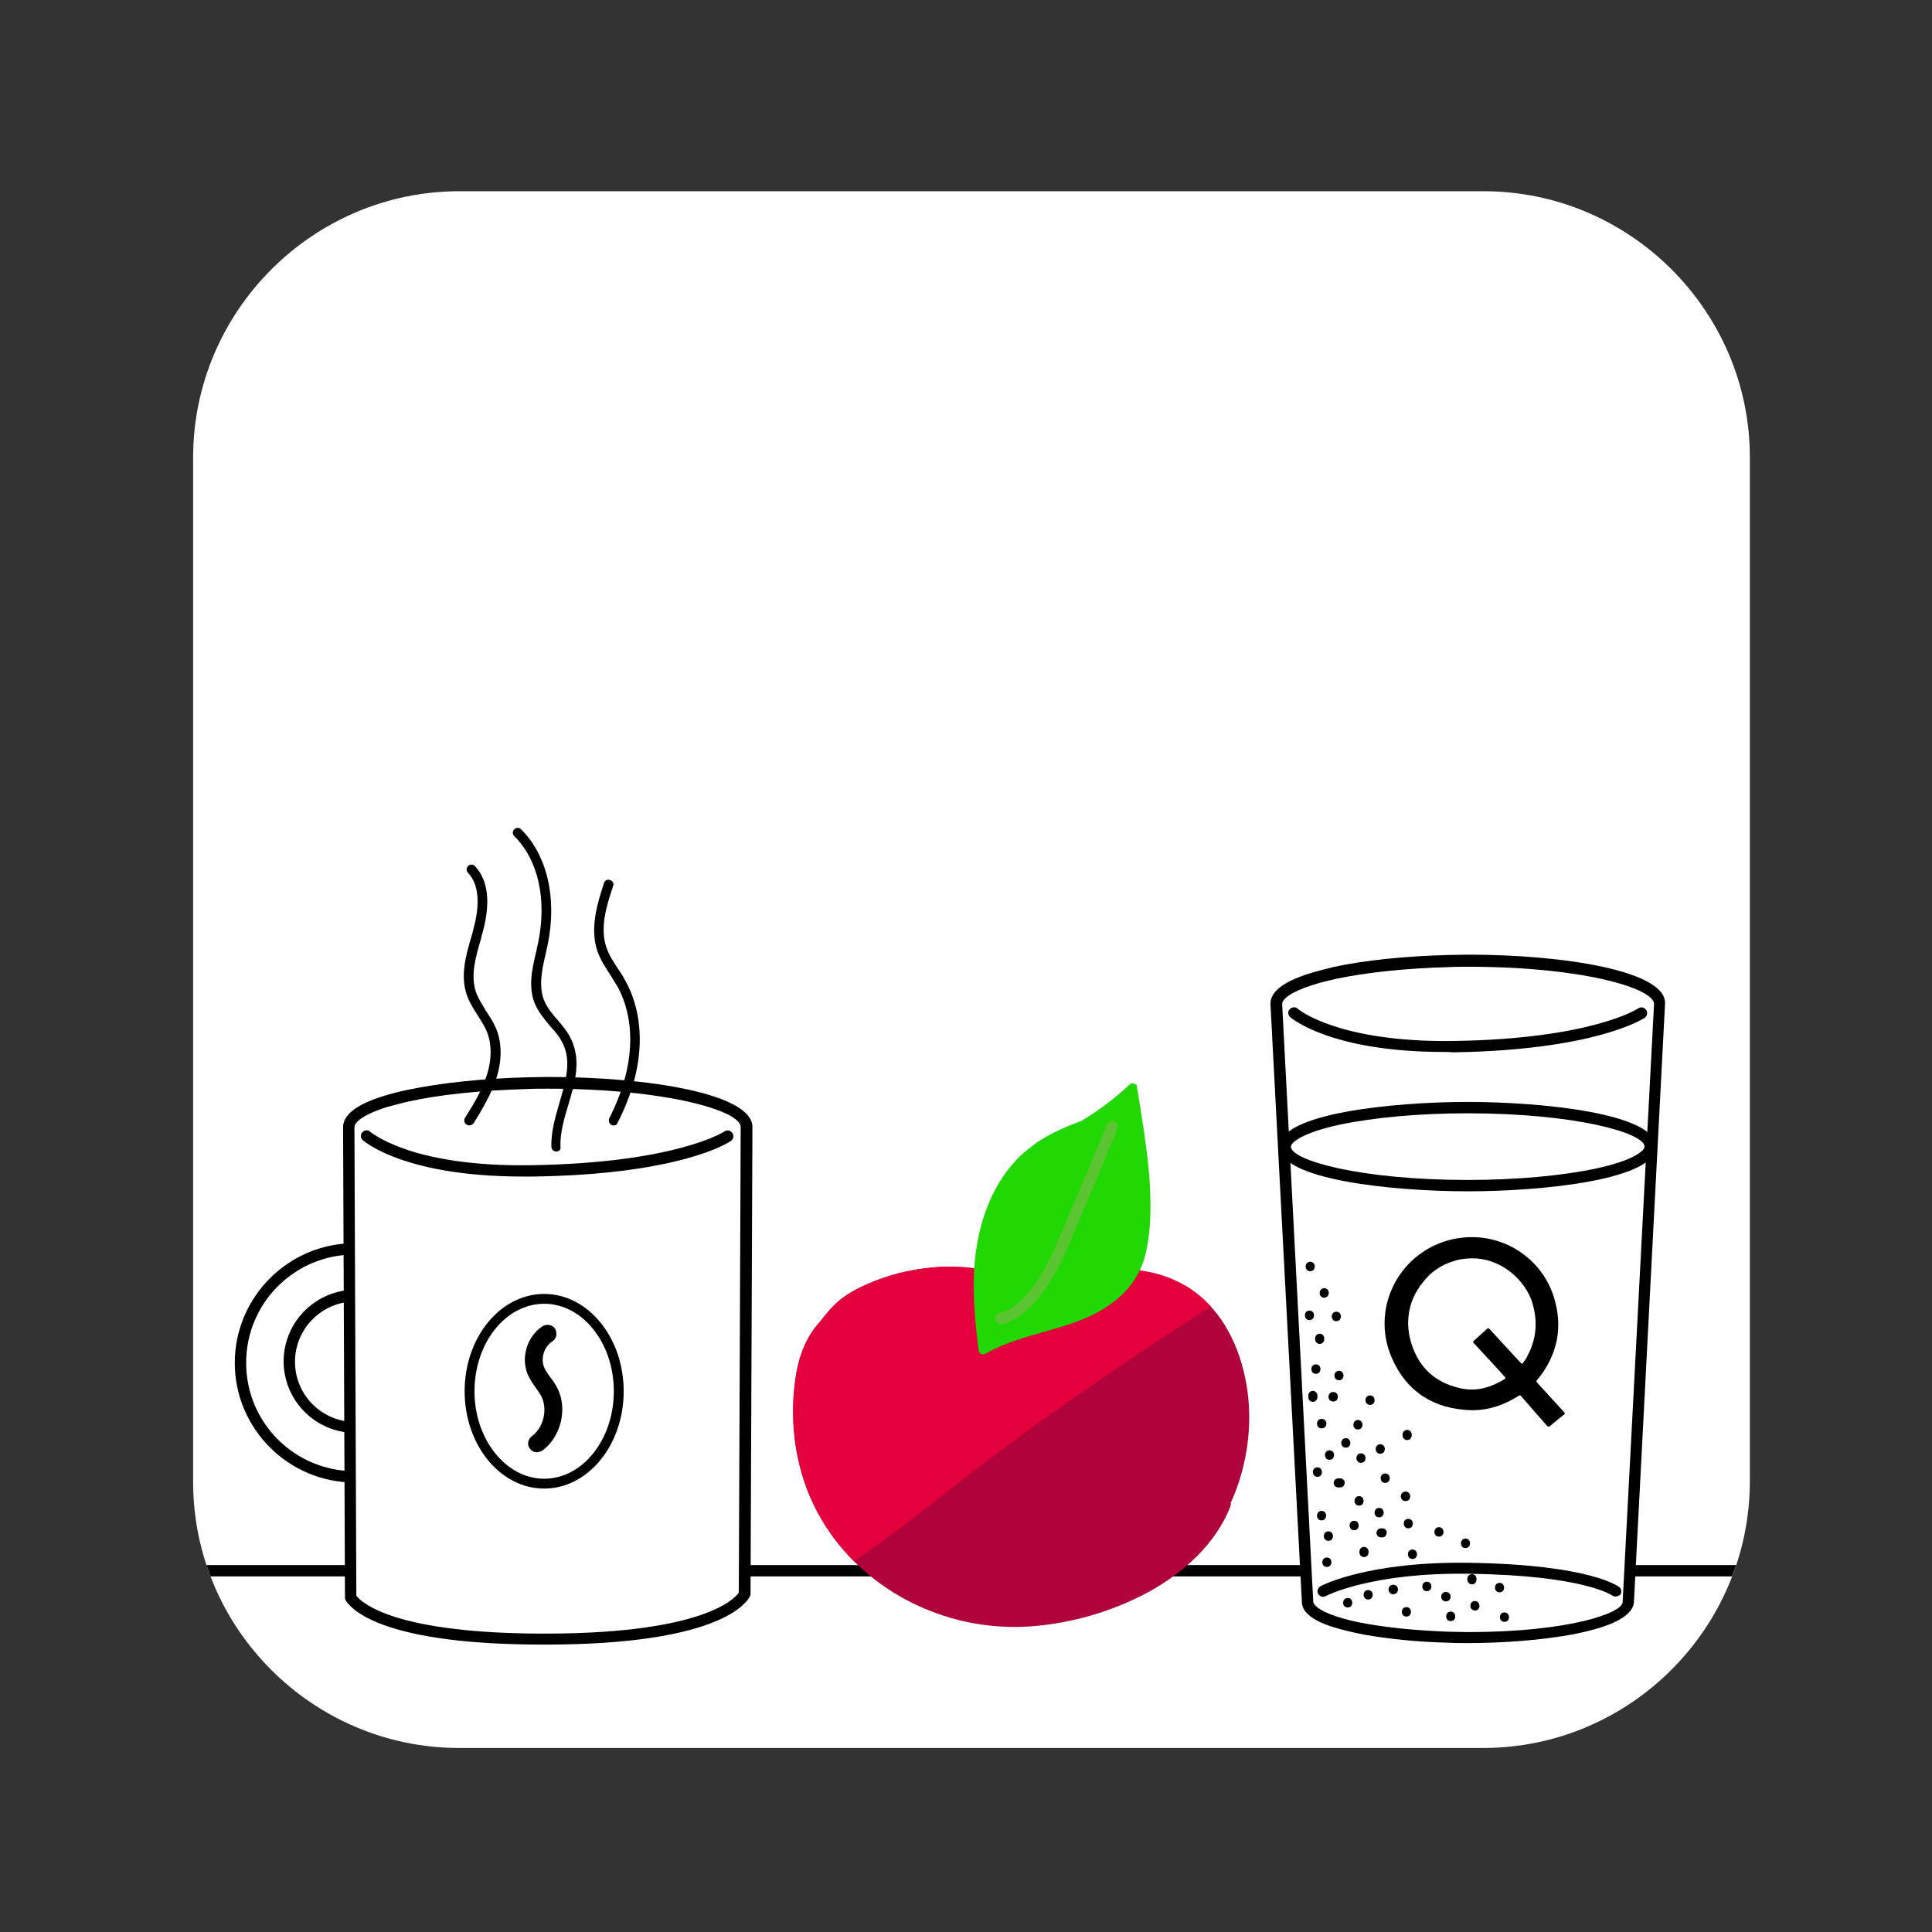 <?xml version="1.0" encoding="utf-8"?>
<!-- Generator: Adobe Illustrator 27.7.0, SVG Export Plug-In . SVG Version: 6.00 Build 0)  -->
<svg version="1.1" id="Ebene_1" xmlns="http://www.w3.org/2000/svg" xmlns:xlink="http://www.w3.org/1999/xlink" x="0px" y="0px"
	 viewBox="0 0 510.2 510.2" style="enable-background:new 0 0 510.2 510.2;" xml:space="preserve">
<rect x="0" y="0" width="510.2" height="510.2" fill="#333333" stroke="none"/>
<style type="text/css">
	.st0{fill:#E6E6E6;}
	.st1{fill:#FFFFFF;}
	.st2{clip-path:url(#XMLID_00000021812004234640093700000003457769105797381012_);}
	.st3{fill:#21D805;}
	.st4{fill:#5BC431;}
	.st5{fill:#5B9631;}
	.st6{fill:#E3003C;}
	.st7{fill:#98033C;}
	.st8{clip-path:url(#XMLID_00000164513549843652892310000011065371397610971031_);fill:#21D805;}
	.st9{clip-path:url(#XMLID_00000008863609943922371730000000029409921817065095_);}
	.st10{clip-path:url(#XMLID_00000018237612026440434080000001874021361266853268_);fill:#E3003C;}
	.st11{clip-path:url(#XMLID_00000155849458307472140440000007264919089073989797_);fill:#21D805;}
	.st12{fill:#505050;}
	.st13{clip-path:url(#XMLID_00000021117851273613655000000009910315716400226739_);}
	.st14{clip-path:url(#XMLID_00000082349102883422401170000012604289997137247422_);}
	.st15{fill:#B0033C;}
	.st16{clip-path:url(#XMLID_00000138567307352742732890000013697808304726152850_);}
	.st17{fill:#1D1D1B;}
	.st18{clip-path:url(#XMLID_00000124865568753551497060000016671721289793776312_);}
	.st19{clip-path:url(#XMLID_00000092443074885515613520000007947380097234968763_);}
	.st20{clip-path:url(#XMLID_00000078757060510564069390000009937076239289955003_);}
	.st21{clip-path:url(#XMLID_00000162343022610233340120000001501928502308519815_);fill:#21D805;}
	.st22{clip-path:url(#XMLID_00000140721364298534320360000000114436869334435716_);}
	.st23{clip-path:url(#XMLID_00000054962183493252549250000001592771937790669235_);fill:#E3003C;}
	.st24{clip-path:url(#XMLID_00000028316368410272002560000007998485005658250368_);fill:#21D805;}
	.st25{clip-path:url(#XMLID_00000126286559763648983910000017547548356203186055_);}
	.st26{clip-path:url(#XMLID_00000172434799857823231690000001828364787404551826_);}
	.st27{clip-path:url(#XMLID_00000160913170599086378130000017664061952798834821_);}
	.st28{clip-path:url(#XMLID_00000013187093779077368150000005584917917564459955_);}
	.st29{clip-path:url(#XMLID_00000060751978750893151520000010696698635042834593_);}
</style>
<path class="st1" d="M391.7,461.6H121.2C82.6,461.6,51,430,51,391.4V120.8c0-38.6,31.6-70.3,70.3-70.3h270.5
	c38.6,0,70.3,31.6,70.3,70.3v270.5C462,430,430.4,461.6,391.7,461.6z"/>
<path d="M457.4,416.3l-401.8,0c-0.5-1.4-0.8-2.1-1.1-3l404,0C458.3,414,457.8,415.1,457.4,416.3z"/>
<path class="st1" d="M387.7,253.8c-1.8,0-3.6,0-5.3,0.1c-11.6,0.3-22,1.4-29.9,3.1c-2.3,0.5-4.4,1-6.2,1.6c-5.8,1.8-9.1,4-9.1,6.4
	l0,0.2l8.2,157.7c0,1.9,2.7,3.8,7.2,5.3c2.3,0.7,5,1.4,8.1,2c6,1.1,13.5,1.9,21.7,2.1c1.7,0,3.5,0.1,5.3,0.1
	c23.4,0,42.3-4.2,42.3-9.4l8.2-157.7l0-0.2c0,0,0,0,0,0C438.2,258.9,415.6,253.8,387.7,253.8z M425.9,272.4 M427.2,272.1"/>
<path d="M387.7,433.9c-1.8,0-3.6,0-5.4-0.1c-8.1-0.2-15.6-1-21.9-2.1c-3.2-0.6-5.9-1.3-8.3-2c-5.6-1.8-8.3-4-8.3-6.7l-8.3-157.9
	c0-3.2,3.3-5.8,10.2-8c1.9-0.6,4-1.1,6.3-1.7c8.2-1.8,18.9-2.9,30.2-3.2c1.8,0,3.5-0.1,5.4-0.1c25.9,0,52.1,4.4,52.1,12.7l0,0.3
	l-8.2,157.7C431.5,431,405.3,433.9,387.7,433.9z M387.7,255.3c-1.8,0-3.5,0-5.3,0.1c-11.1,0.3-21.6,1.4-29.6,3.1
	c-2.2,0.5-4.3,1-6.1,1.6c-6,1.9-8.1,3.8-8.1,5l0,0.2l8.2,157.7c0,0.7,1.3,2.3,6.2,3.9c2.2,0.7,4.8,1.4,7.9,1.9
	c6.1,1.1,13.6,1.8,21.5,2.1c1.7,0,3.5,0.1,5.3,0.1c26.8,0,40.8-5.1,40.8-7.9l8.3-158C436.7,261,418.1,255.3,387.7,255.3z"/>
<path d="M381.4,277.8c-30,0-40.3-8.9-40.7-9.2c-0.6-0.6-0.7-1.5-0.1-2.1c0.6-0.6,1.5-0.7,2.1-0.1c0.1,0.1,10.6,8.9,41,8.5
	c36.5-0.5,48.8-8.5,48.9-8.6c0.7-0.5,1.6-0.3,2.1,0.4c0.5,0.7,0.3,1.6-0.4,2.1c-0.5,0.3-13,8.5-50.5,9.1
	C382.9,277.8,382.1,277.8,381.4,277.8z"/>
<path d="M388.7,326.7c9.8,0,18.6,6.3,21.6,15.7c2.5,7.9,1.1,15.2-4.1,21.7c-0.1,0.1-0.2,0.2-0.3,0.3c-0.2,0.2-0.2,0.4,0,0.7
	c2.1,2.3,4.3,4.7,6.4,7c0.3,0.3,0.6,0.6,0.8,0.9c0.2,0.2,0.2,0.3,0,0.5c-1.3,1-2.6,2.1-3.9,3.2c-0.3,0.2-0.4,0-0.6-0.1
	c-1.4-1.6-2.9-3.3-4.3-4.9c-0.8-1-1.7-1.9-2.5-2.9c-0.3-0.4-0.5-0.4-0.9-0.1c-3.8,2.4-8,3.8-12.5,3.7c-9.7-0.3-16.9-4.8-20.8-13.7
	c-5.1-11.5,0.1-24.7,11.4-29.9C382.1,327.4,385.3,326.7,388.7,326.7z M388.9,332.3c-1.7,0-3.4,0.2-4.9,0.7c-3.4,1-6.2,2.9-8.3,5.7
	c-2,2.5-3.3,5.3-3.7,8.5c-0.4,3.2,0.1,6.3,1.3,9.2c2.3,5.8,6.8,9.1,12.8,10.3c4.1,0.8,7.8-0.4,11.2-2.5c0.3-0.2,0.3-0.3,0.1-0.6
	c-2.7-3-5.4-5.9-8.2-8.9c-0.3-0.3-0.2-0.4,0.1-0.7c1.1-1,2.2-2,3.3-3c0.3-0.3,0.5-0.3,0.8,0c2.7,3,5.4,5.9,8.2,8.9
	c0.3,0.3,0.4,0.3,0.6,0c0.5-0.7,1-1.3,1.3-2.1c2.5-4.8,2.6-9.8,0.8-14.8C401.7,336.7,395.4,332.3,388.9,332.3z"/>
<path d="M370.4,379.1c0,0.7,0.6,1.2,1.2,1.2c0.7,0,1.2-0.6,1.2-1.2c0-0.1,0-0.2,0-0.3c0-0.7-0.6-1.2-1.2-1.2c-0.7,0-1.2,0.6-1.2,1.2
	C370.4,379,370.4,379.1,370.4,379.1z"/>
<path d="M349.7,353.7c0-0.1,0-0.2,0-0.3c0-0.7-0.6-1.2-1.2-1.2c-0.7,0-1.2,0.6-1.2,1.2c0,0.1,0,0.2,0,0.3c0,0.7,0.6,1.2,1.2,1.2
	C349.2,354.9,349.7,354.3,349.7,353.7z"/>
<path d="M371.2,396.4c1.6,0,1.6-2.5,0-2.5C369.5,393.9,369.5,396.4,371.2,396.4z"/>
<path d="M365.8,389.1c-1.6,0-1.6,2.5,0,2.5C367.4,391.6,367.4,389.1,365.8,389.1z"/>
<path d="M364.5,383.9c1.6,0,1.6-2.5,0-2.5C362.9,381.4,362.9,383.9,364.5,383.9z"/>
<path d="M359.4,383.8c-1.6,0-1.6,2.5,0,2.5C361,386.3,361,383.8,359.4,383.8z"/>
<path d="M358.9,395.1c-1.6,0-1.6,2.5,0,2.5C360.5,397.6,360.5,395.1,358.9,395.1z"/>
<path d="M361.4,410c0-0.1,0-0.2,0-0.3c0-0.7-0.6-1.2-1.2-1.2c-0.7,0-1.2,0.6-1.2,1.2c0,0.1,0,0.2,0,0.3c0,0.7,0.6,1.2,1.2,1.2
	C360.8,411.2,361.4,410.7,361.4,410z"/>
<path d="M365,403.6c-0.1,0-0.2,0-0.3,0c-0.7,0-1.2,0.6-1.2,1.2c0,0.7,0.6,1.2,1.2,1.2c0.1,0,0.2,0,0.3,0c0.7,0,1.2-0.6,1.2-1.2
	C366.3,404.1,365.7,403.6,365,403.6z"/>
<path d="M364.2,398.2c-1.6,0-1.6,2.5,0,2.5C365.8,400.7,365.8,398.2,364.2,398.2z"/>
<path d="M373,409.2c-1.6,0-1.6,2.5,0,2.5C374.6,411.7,374.6,409.2,373,409.2z"/>
<path d="M367.9,418.5c-1.6,0-1.6,2.5,0,2.5C369.6,421,369.6,418.5,367.9,418.5z"/>
<path d="M371.4,424.4c-1.6,0-1.6,2.5,0,2.5C373,426.9,373,424.4,371.4,424.4z"/>
<path d="M381.8,420.4c-1.6,0-1.6,2.5,0,2.5C383.5,422.9,383.5,420.4,381.8,420.4z"/>
<path d="M376.8,417.7c-1.6,0-1.6,2.5,0,2.5C378.4,420.2,378.4,417.7,376.8,417.7z"/>
<path d="M361.3,419.9c-1.6,0-1.6,2.5,0,2.5C362.9,422.4,362.9,419.9,361.3,419.9z"/>
<path d="M355.9,422c-1.6,0-1.6,2.5,0,2.5C357.5,424.5,357.5,422,355.9,422z"/>
<path d="M350.4,411.3c-1.6,0-1.6,2.5,0,2.5C352,413.8,352,411.3,350.4,411.3z"/>
<path d="M371.9,401.1c-1.6,0-1.6,2.5,0,2.5C373.5,403.6,373.5,401.1,371.9,401.1z"/>
<path d="M350.8,404.4c-1.6,0-1.6,2.5,0,2.5C352.4,406.9,352.4,404.4,350.8,404.4z"/>
<path d="M357.6,404.1c1.6,0,1.6-2.5,0-2.5C356,401.6,356,404.1,357.6,404.1z"/>
<path d="M349,399c-1.6,0-1.6,2.5,0,2.5C350.6,401.5,350.6,399,349,399z"/>
<path d="M347.9,390c1.6,0,1.6-2.5,0-2.5C346.3,387.5,346.3,390,347.9,390z"/>
<path d="M353.9,390.4c-0.2,0-0.4,0-0.5,0c-0.7,0-1.2,0.6-1.2,1.2c0,0.7,0.6,1.2,1.2,1.2c0.2,0,0.4,0,0.5,0c0.7,0,1.2-0.6,1.2-1.2
	C355.2,391,354.6,390.4,353.9,390.4z"/>
<path d="M351.1,385.5c1.6,0,1.6-2.5,0-2.5C349.5,383,349.5,385.5,351.1,385.5z"/>
<path d="M358.6,375c-1.6,0-1.6,2.5,0,2.5C360.2,377.5,360.2,375,358.6,375z"/>
<path d="M355.4,382.3c1.6,0,1.6-2.5,0-2.5C353.8,379.8,353.8,382.3,355.4,382.3z"/>
<path d="M349,374.7c-1.6,0-1.6,2.5,0,2.5C350.7,377.2,350.7,374.7,349,374.7z"/>
<path d="M361.8,368.5c-1.6,0-1.6,2.5,0,2.5C363.4,371,363.4,368.5,361.8,368.5z"/>
<path d="M347.5,360.3c-1.6,0-1.6,2.5,0,2.5C349.1,362.8,349.1,360.3,347.5,360.3z"/>
<path d="M389.5,422.8c-1.6,0-1.6,2.5,0,2.5C391.1,425.3,391.1,422.8,389.5,422.8z"/>
<path d="M352.1,370.1c1.6,0,1.6-2.5,0-2.5C350.4,367.6,350.4,370.1,352.1,370.1z"/>
<path d="M388.7,415.7c-0.7,0-1.2,0.6-1.2,1.2c0,0.1,0,0.2,0,0.3c0,0.7,0.6,1.2,1.2,1.2c0.7,0,1.2-0.6,1.2-1.2c0-0.1,0-0.2,0-0.3
	C389.9,416.2,389.4,415.7,388.7,415.7z"/>
<path d="M383.1,425.6c-1.6,0-1.6,2.5,0,2.5C384.7,428.1,384.7,425.6,383.1,425.6z"/>
<path d="M353.6,362c-1.6,0-1.6,2.5,0,2.5C355.2,364.5,355.2,362,353.6,362z"/>
<path d="M396,418c-1.6,0-1.6,2.5,0,2.5C397.6,420.5,397.6,418,396,418z"/>
<path d="M345.5,368.5c0,0.2,0,0.4,0,0.5c0,0.7,0.6,1.2,1.2,1.2c0.7,0,1.2-0.6,1.2-1.2c0-0.2,0-0.4,0-0.5c0-0.7-0.6-1.2-1.2-1.2
	C346,367.3,345.5,367.9,345.5,368.5z"/>
<path d="M397.3,425.8c-1.6,0-1.6,2.5,0,2.5C398.9,428.3,398.9,425.8,397.3,425.8z"/>
<path d="M346,333.2c-1.6,0-1.6,2.5,0,2.5C347.6,335.7,347.6,333.2,346,333.2z"/>
<path d="M387,406.3c-1.6,0-1.6,2.5,0,2.5C388.6,408.8,388.6,406.3,387,406.3z"/>
<path d="M380,403.3c-1.6,0-1.6,2.5,0,2.5C381.6,405.8,381.6,403.3,380,403.3z"/>
<path d="M352.9,346.4c-1.6,0-1.6,2.5,0,2.5C354.5,348.9,354.5,346.4,352.9,346.4z"/>
<path d="M345.8,348.6c1.6,0,1.6-2.5,0-2.5C344.2,346.1,344.2,348.6,345.8,348.6z"/>
<path d="M349.7,340.2c-1.6,0-1.6,2.5,0,2.5C351.3,342.6,351.3,340.2,349.7,340.2z"/>
<path d="M387.6,314.6c-20,0-49.7-3.1-49.7-11.8s29.7-11.8,49.7-11.8s49.7,3.1,49.7,11.8S407.6,314.6,387.6,314.6z M387.6,294
	c-12.8,0-24.8,1.1-33.8,3c-10.2,2.2-12.9,4.8-12.9,5.8c0,3.6,18.2,8.8,46.7,8.8c12.8,0,24.8-1.1,33.8-3c10.2-2.2,12.9-4.8,12.9-5.8
	C434.3,299.2,416.1,294,387.6,294z"/>
<path d="M426.6,421.6c-0.3,0-0.7-0.1-0.9-0.3c-0.1,0-7.4-5.3-37.7-5.7c-25.8-0.4-37.8,5.8-37.9,5.9c-0.7,0.4-1.6,0.1-2-0.6
	c-0.4-0.7-0.1-1.6,0.6-2c0.5-0.3,12.7-6.6,39.4-6.2c31.8,0.5,39.2,6.2,39.5,6.4c0.6,0.5,0.8,1.5,0.2,2.1
	C427.5,421.4,427.1,421.6,426.6,421.6z"/>
<g>
	<defs>
		<path id="XMLID_00000164487313124509778910000011150786091011496884_" d="M328.7,363.3c-2-9.2-6.7-18.1-14.9-23.3
			c-5-3.1-11.1-4.8-17.1-4.7c-20.1,1.5-34.8,0.5-35.4,0.4c-10.2-2.5-23.3-1.1-34.4,4.4c-6.4,3.2-8.1,6.3-11,9.7
			c-3.5,4.1-5.2,9.4-5.9,14.7c-1.6,11.8,0.2,24.1,5.8,34.7c10.8,20.3,33.5,31.9,56.3,30.3c11-0.8,21.9-4,31.6-9.3
			c9.1-5.1,17.3-12.5,21.2-22.3c0.1-0.4,0.2-0.7,0.1-1C329.7,386.6,331.2,374.4,328.7,363.3z"/>
	</defs>
	<use xlink:href="#XMLID_00000164487313124509778910000011150786091011496884_"  style="overflow:visible;fill:#B0033C;"/>
	<clipPath id="XMLID_00000002364429418189055240000001059075111977832602_">
		<use xlink:href="#XMLID_00000164487313124509778910000011150786091011496884_"  style="overflow:visible;"/>
	</clipPath>
	<g style="clip-path:url(#XMLID_00000002364429418189055240000001059075111977832602_);">
		<path class="st6" d="M199.2,426.1c21.3-7.8,39-23,57-36.9c28.3-21.8,58.4-41,88.5-60.2c-4-10.6-15.4-16.9-26.6-18.6
			c-11.2-1.7-22.6,0.4-33.9,1.8c-16.6,2-33.4,2.6-49.6,6.5c-16.2,4-32.2,11.8-41.8,25.5c-2.8,4-5.1,8.6-5.6,13.4
			c-0.4,4.2,0.4,8.5,1.3,12.7c4,18.6,7.9,37.2,11.9,55.7"/>
	</g>
</g>
<path class="st3" d="M300.2,286.8c0-0.1-0.1-0.4-0.5-0.6c-0.1,0-0.3-0.1-0.5-0.1c-0.4,0-0.7,0.1-0.9,0.3c-3.8,3.6-8.1,6.8-12.7,9.6
	l-0.3,0.1c-4.6,1.7-8.3,3.5-11.5,5.6l-0.1,0.1c-0.1,0.1-0.2,0.1-0.3,0.2l-0.1,0.1c-2.2,1.6-4.2,3.3-5.8,5.2
	c-7.8,9-9.9,20.6-10.3,28.8c-0.3,6.9,0.4,13.9,1.2,20.3c0.1,0.6,0.4,1,0.8,1.2c0.3,0.1,0.6,0.1,1-0.1c4.9-2.8,10.3-4.3,15.5-5.8
	c6.4-1.8,12.5-3.6,17.7-7.4c4.9-3.5,8-8.1,9.2-13.5c1.6-6.9,1.3-14.5,0.9-20.3C302.8,302.6,301.5,294.6,300.2,286.8z"/>
<path class="st1" d="M93.8,376.9c-9.6,0-17.4-7.8-17.4-17.4c0-9.6,7.8-17.4,17.4-17.4h18V332c0-0.8,0.1-1.5,0.2-2.3H93.6
	c-16.6,0-30.1,13.5-30.1,30.1S77.1,390,93.6,390h18.2v-13.1H93.8z"/>
<path d="M113.3,391.5H93.6c-17.4,0-31.6-14.2-31.6-31.6s14.2-31.6,31.6-31.6h20.2l-0.3,1.8c-0.1,0.7-0.2,1.3-0.2,2v11.6H93.8
	c-8.7,0-15.9,7.1-15.9,15.9s7.1,15.9,15.9,15.9h19.5V391.5z M93.6,331.3c-15.8,0-28.6,12.8-28.6,28.6s12.8,28.6,28.6,28.6h16.7
	v-10.1H93.8c-10.4,0-18.9-8.5-18.9-18.9s8.5-18.9,18.9-18.9h16.5V332c0-0.3,0-0.5,0-0.8H93.6z"/>
<path class="st1" d="M144.6,285.9c-1.9,0-3.7,0-5.5,0.1c-12,0.3-22.9,1.5-31.1,3.2c-2.4,0.5-4.5,1.1-6.4,1.7c-6,1.9-9.5,4.2-9.5,6.7
	l0,0.3l0.5,124c0-0.3,4.3,11.3,52.6,11c48-0.3,51.7-12.7,51.4-11.8l0.5-123.2l0-0.3c0,0,0,0,0,0
	C197.1,291.1,173.6,285.9,144.6,285.9z M184.4,305.2 M185.6,304.8"/>
<path d="M143.4,434.3c-41.1,0-50.1-8.7-52-11.5c-0.2-0.3-0.3-0.6-0.3-0.9l-0.5-124l0-0.2c0-3.3,3.5-6,10.5-8.2
	c1.9-0.6,4.1-1.2,6.6-1.7c8.5-1.8,19.6-3,31.4-3.3c1.8,0,3.7-0.1,5.6-0.1c26.8,0,54,4.5,54,13.2l0,0.3l-0.5,122.9
	c0,0.2,0,0.4-0.1,0.6c0,0.1-0.1,0.2-0.2,0.4c-1.4,2.4-9.7,12.3-52.7,12.5C144.6,434.3,144,434.3,143.4,434.3z M94.1,421.4
	c1.4,1.8,10.1,10.2,51.1,10c40.4-0.2,48.7-9.1,49.9-10.8l0.5-122.7l0-0.3c0-4.2-19.4-10.1-51-10.1c-1.9,0-3.7,0-5.5,0.1
	c-11.5,0.3-22.5,1.4-30.8,3.2c-2.3,0.5-4.4,1.1-6.3,1.6c-6.2,2-8.4,4-8.4,5.3l0,0.2L94.1,421.4z"/>
<path d="M138.1,310.7c-31.2,0-41.8-9.2-42.3-9.6c-0.6-0.6-0.7-1.5-0.1-2.1c0.6-0.6,1.5-0.7,2.1-0.1l0,0c0,0,2.7,2.3,9.3,4.6
	c6.1,2.1,16.8,4.5,33.4,4.2c37.9-0.6,50.7-8.8,50.8-8.9c0.7-0.5,1.6-0.3,2.1,0.4c0.5,0.7,0.3,1.6-0.4,2.1
	c-0.5,0.4-13.4,8.9-52.5,9.4C139.6,310.7,138.8,310.7,138.1,310.7z"/>
<ellipse class="st1" cx="143.7" cy="367.4" rx="19.7" ry="24.4"/>
<path d="M143.7,393.1c-11.6,0-21-11.5-21-25.7s9.4-25.7,21-25.7c11.6,0,21,11.5,21,25.7S155.3,393.1,143.7,393.1z M143.7,344.3
	c-10.2,0-18.4,10.4-18.4,23.1s8.3,23.1,18.4,23.1c10.2,0,18.4-10.4,18.4-23.1S153.9,344.3,143.7,344.3z"/>
<path d="M147.1,366.4c-0.5-1-1.1-1.8-1.7-2.6c-0.7-0.9-1.3-1.8-1.7-2.7c-1-2.4,0-5.5,2.2-6.9c0.5-0.3,0.9-0.9,1-1.5
	c0.1-0.6,0-1.2-0.3-1.8c-0.3-0.5-0.9-0.9-1.5-1c-0.6-0.1-1.2,0-1.8,0.3c-4,2.6-5.8,8.1-4,12.6c0.6,1.4,1.4,2.6,2.2,3.7
	c0.5,0.7,1,1.4,1.4,2.1c1.8,3.5,0.7,8.4-2.5,10.7c-0.5,0.4-0.8,0.9-0.9,1.5c-0.1,0.6,0,1.2,0.4,1.7c0.4,0.6,1.1,1,1.9,1
	c0.5,0,1-0.2,1.4-0.4C148.2,379.4,150,371.9,147.1,366.4z"/>
<path d="M123.9,297.2c-0.2,0-0.5-0.1-0.7-0.2c-0.6-0.4-0.8-1.2-0.4-1.8c2.2-3.5,4.4-7.1,5.7-11.1c1.4-4.2,1.4-8.3,0.1-11.6
	c-0.6-1.5-1.5-2.8-2.4-4.3c-1.1-1.7-2.2-3.4-2.9-5.4c-1.8-5.1-0.3-10.4,1.2-15.5c0.2-0.6,0.4-1.3,0.5-1.9c1.9-6.9,1.4-11.9-1.4-14.9
	c-0.5-0.5-0.5-1.3,0-1.8c0.5-0.5,1.3-0.5,1.8,0c3.5,3.7,4.2,9.5,2.1,17.4c-0.2,0.6-0.4,1.3-0.5,1.9c-1.4,4.7-2.8,9.6-1.3,14
	c0.6,1.7,1.6,3.2,2.6,4.9c1,1.5,2,3,2.7,4.7c1.6,3.8,1.6,8.6,0,13.4c-1.4,4.2-3.7,8-5.9,11.6C124.8,297,124.3,297.2,123.9,297.2z"/>
<path d="M146.9,304.1c-0.7,0-1.3-0.6-1.3-1.3c-0.1-4,1.1-8,2.2-11.8c1.6-5.5,3.1-10.6,0.9-15.3c-0.8-1.7-2-3.2-3.4-4.7
	c-1.5-1.8-3-3.6-4-5.8c-1.9-4.5-0.8-9.3,0.3-13.9c0.2-0.8,0.3-1.5,0.5-2.3c2.4-11.5,0-22-6.3-28.2c-0.5-0.5-0.5-1.3,0-1.8
	c0.5-0.5,1.3-0.5,1.8,0c6.9,6.8,9.6,18.3,7,30.6c-0.2,0.8-0.3,1.5-0.5,2.3c-1,4.2-1.9,8.6-0.4,12.3c0.8,1.9,2.1,3.5,3.5,5.1
	c1.4,1.6,2.8,3.3,3.7,5.3c2.6,5.6,0.9,11.4-0.8,17.1c-1.1,3.6-2.2,7.4-2.1,11C148.2,303.5,147.7,304.1,146.9,304.1
	C146.9,304.1,146.9,304.1,146.9,304.1z"/>
<path d="M162.1,297.2c-0.2,0-0.4,0-0.6-0.1c-0.6-0.3-0.9-1.1-0.6-1.8c9.3-18.3,4.6-30.4,2.2-34.7c-0.6-1-1.3-2.1-1.9-3.1
	c-1.3-2-2.7-4.1-3.5-6.5c-2-6.1,0.2-12.9,1.8-17.8c0.2-0.7,1-1.1,1.6-0.8c0.7,0.2,1.1,1,0.8,1.6c-2,5.9-3.4,11.2-1.8,16.1
	c0.7,2.1,1.9,3.9,3.2,5.9c0.7,1,1.4,2.1,2,3.3c2.6,4.7,7.7,17.8-2.2,37.2C163,296.9,162.6,297.2,162.1,297.2z"/>
<path class="st4" d="M264.3,349.7c-0.8,0-1.4-0.6-1.5-1.4c-0.1-0.8,0.5-1.5,1.4-1.6c0.2,0,7.6-1.2,14.9-18.3
	c7.8-18.3,13.1-31.2,13.2-31.4c0.3-0.8,1.2-1.1,2-0.8c0.8,0.3,1.1,1.2,0.8,2c-0.1,0.1-5.4,13.1-13.2,31.4
	c-8.2,19.1-17.1,20-17.4,20.1C264.4,349.7,264.4,349.7,264.3,349.7z"/>
</svg>
